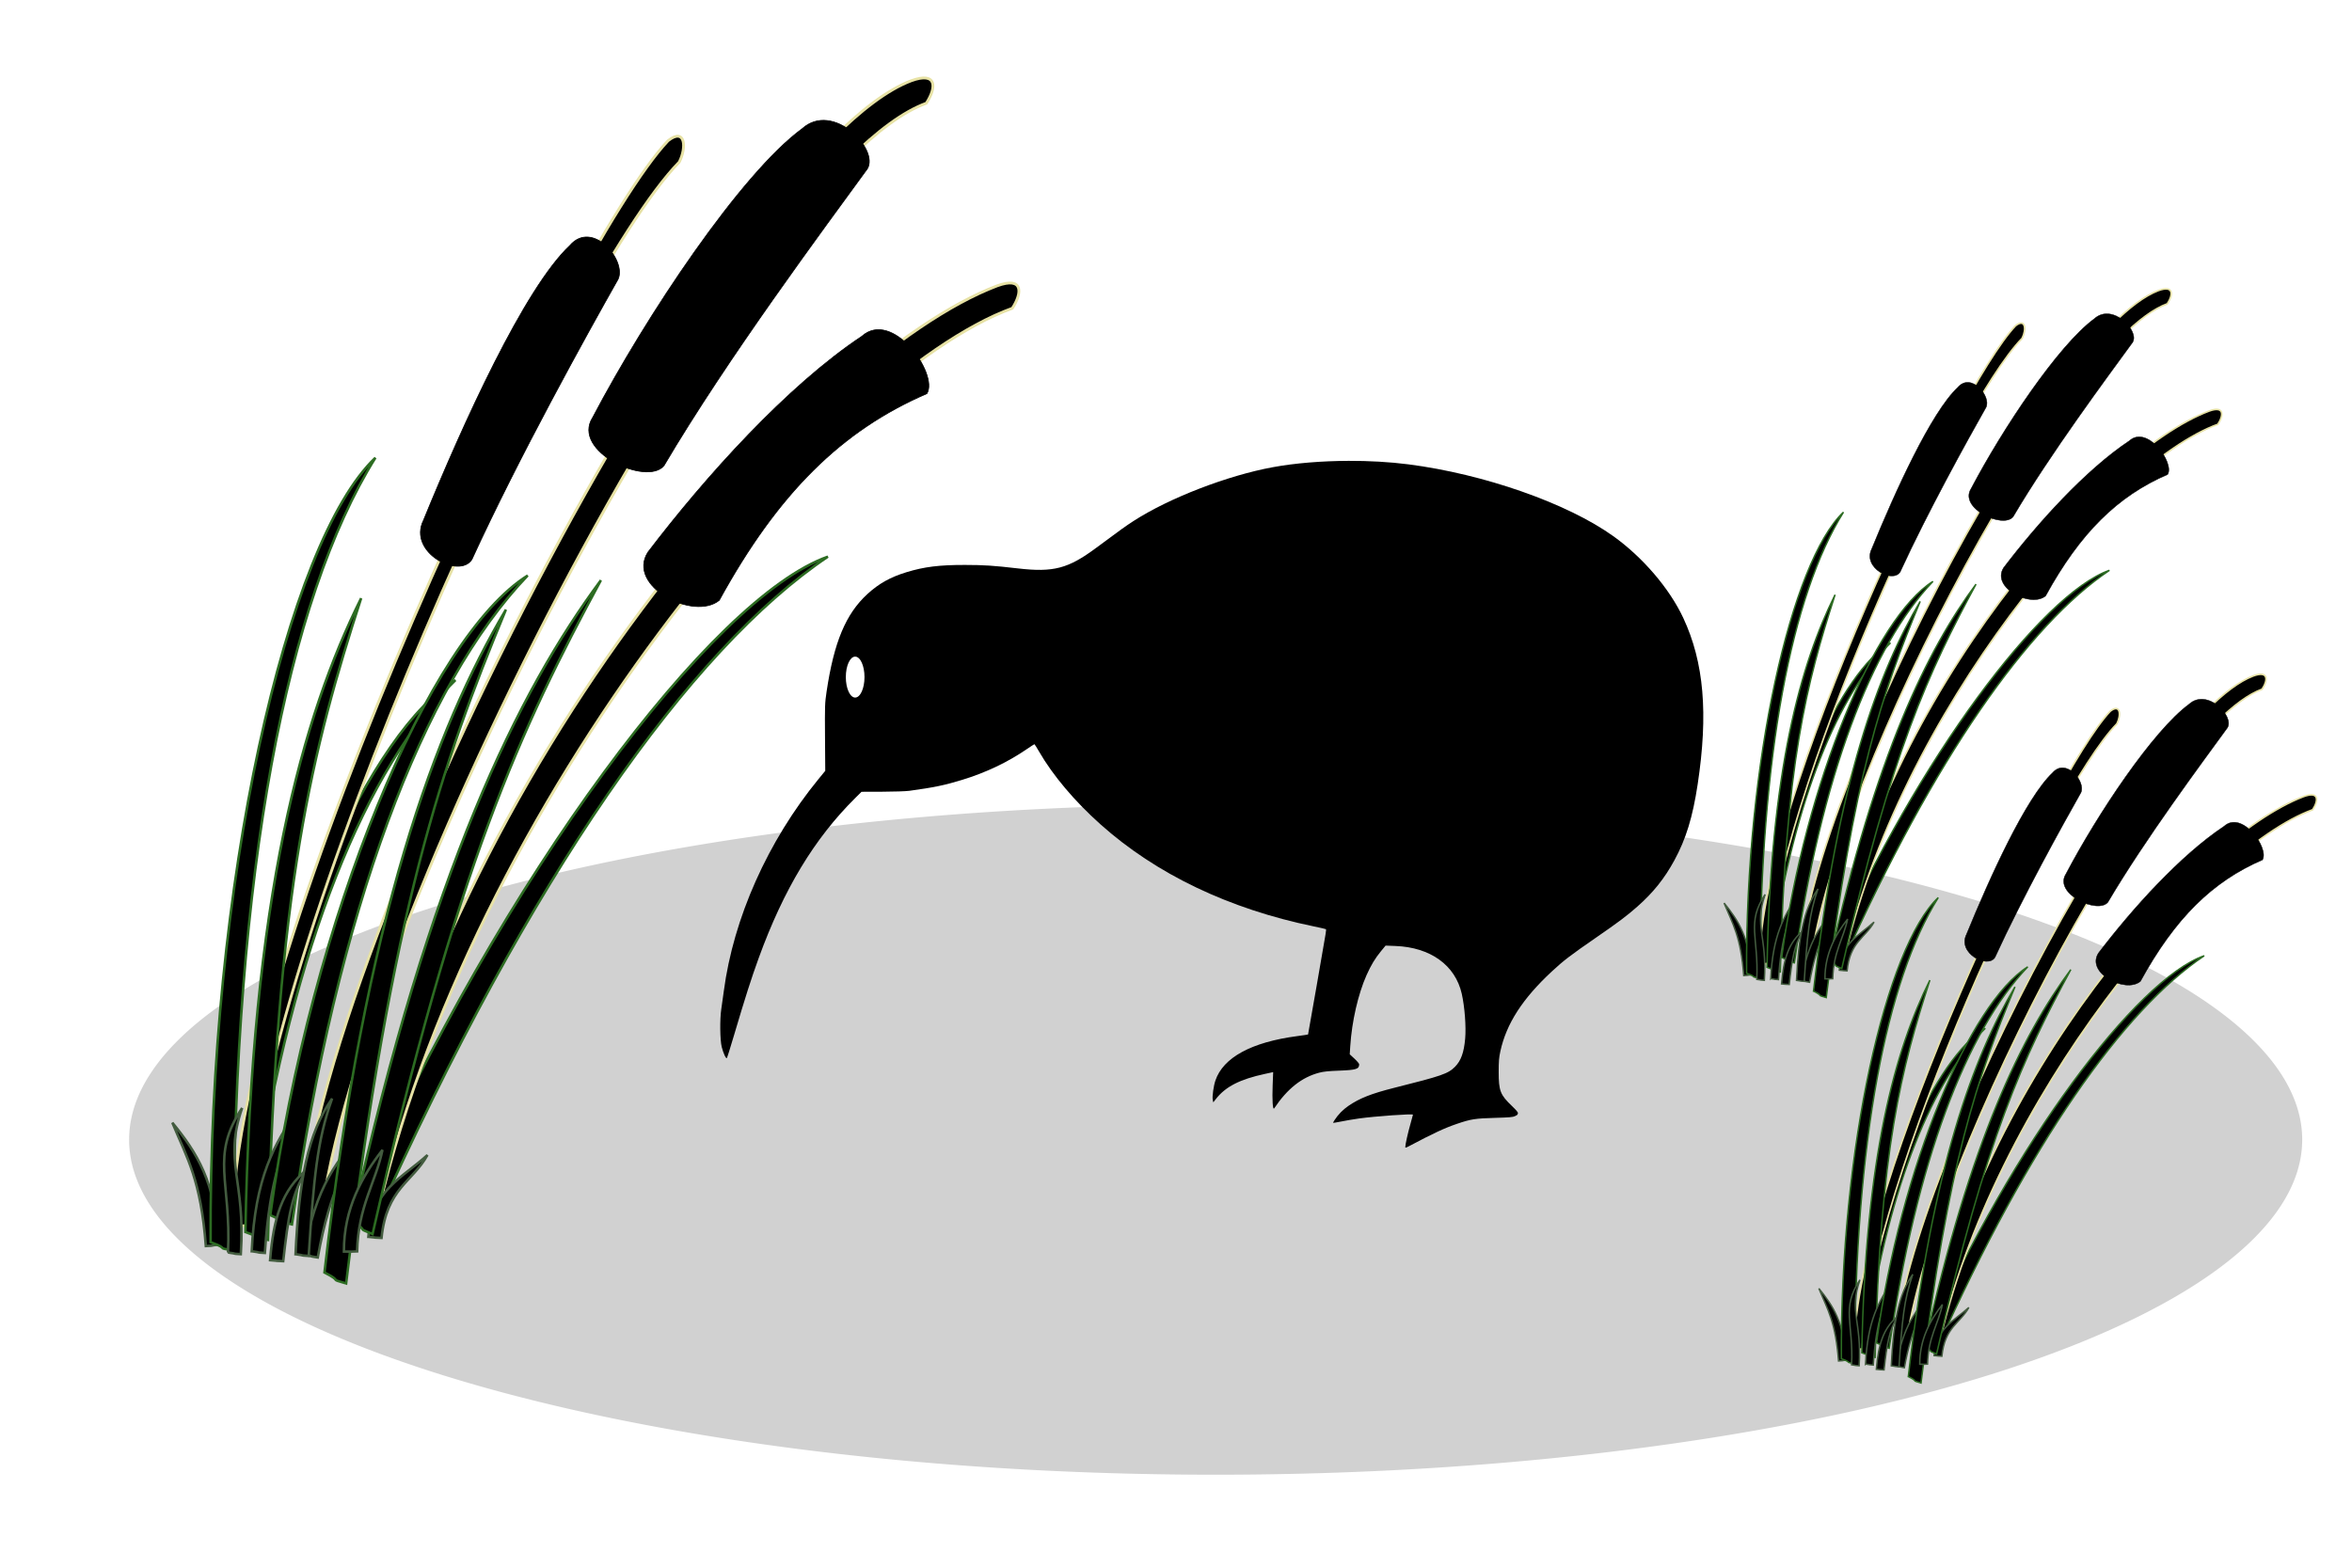 <?xml version="1.0" encoding="UTF-8"?>
<svg version="1.1" viewBox="0 0 600 400" xmlns="http://www.w3.org/2000/svg">
<g transform="matrix(.391 0 0 .391 49.881 -90.519)">
<g transform="matrix(1.095 0 0 1.095 -142.07 -42.769)">
<g transform="matrix(.722 0 0 .662 314.54 292.05)"></g>
<path transform="matrix(3.583 0 0 3.288 1358.1 887.02)" d="m7.497 12.969a180.68 60.727 0 1 1-361.37 0 180.68 60.727 0 1 1 361.37 0z" fill="#d1d1d1" stroke-width="0"/>
<path d="m816.5 525.13c-15.833 0.065-31.621 1.34-44.924 3.781-27.025 4.959-61.758 18.379-82.865 32.004-4.755 3.07-7.708 5.184-22.262 16.002-16.739 12.443-25.513 14.759-46.64 12.313-14.726-1.705-20.055-2.057-31.59-2.074-15.34-0.023-24.267 1.086-34.852 4.319-9.661 2.951-16.476 6.763-23.306 13.022-12.874 11.798-19.934 28.699-24.322 58.193-1.009 6.782-1.065 8.143-0.93 27.147l0.143 20.019-4.077 4.975c-30.128 36.813-50.642 82.811-56.383 126.39-0.517 3.928-1.199 8.748-1.502 10.712-0.903 5.843-0.749 18.465 0.272 22.474 0.955 3.751 2.532 7.163 3.062 6.642 0.191-0.187 2.133-6.39 4.321-13.784 6.683-22.582 10.177-33.511 14.636-45.788 14.888-40.995 33.144-71.253 57.614-95.488l3.677-3.649 12.404-0.039c6.951-0.02 13.999-0.259 16.052-0.538 14.588-1.981 21.061-3.318 31.532-6.537 14.325-4.404 26.988-10.439 38.586-18.378 2.306-1.578 4.308-2.862 4.435-2.862 0.128 0 1.372 1.962 2.761 4.371 8.196 14.209 21.08 29.503 36.511 43.307 33.238 29.734 76.678 50.516 127.36 60.937 3.767 0.774 6.95 1.507 7.082 1.628s0.015 1.495-0.258 3.059c-0.272 1.563-2.697 15.608-5.394 31.204-2.697 15.595-4.957 28.413-5.022 28.486-0.065 0.073-2.965 0.512-6.452 0.971-27.236 3.59-44.09 12.732-48.744 26.452-1.109 3.27-1.983 9.583-1.588 11.513l0.315 1.523 1.402-1.812c5.828-7.544 14.353-11.926 29.572-15.201l4.707-1.011-0.3 7.824c-0.345 8.868 0.053 15.054 0.901 13.784 7.86-11.761 16.467-18.561 26.926-21.292 2.536-0.662 5.416-0.956 11.817-1.195 10.17-0.379 11.903-0.939 11.903-3.794 0-0.397-1.257-1.897-2.804-3.334l-2.818-2.612 0.315-4.923c0.958-14.767 4.679-30.985 9.686-42.217 2.673-5.998 5.096-10.022 8.584-14.269l2.776-3.374 5.98 0.236c20.756 0.801 35.523 11.446 39.387 28.394 1.763 7.733 2.677 19.729 2.046 26.845-0.736 8.303-2.492 13.154-6.066 16.75-4.108 4.134-7.727 5.389-36.254 12.55-13.488 3.386-20.72 6.243-27.283 10.778-3.296 2.277-5.989 5.037-8.141 8.323-0.53 0.809-0.958 1.573-0.959 1.707 0 0.133 2.097-0.188 4.678-0.722 2.581-0.534 7.371-1.353 10.644-1.812 9.694-1.359 32.276-2.958 32.276-2.284 0 0.176-0.703 2.798-1.574 5.815-1.433 4.966-3.004 12.021-3.004 13.534 0 0.442 0.497 0.335 1.946-0.433 14.734-7.812 21.356-10.9 28.843-13.455 8.265-2.822 10.927-3.238 22.548-3.558 8.713-0.239 10.787-0.419 12.018-1.024 0.818-0.402 1.488-0.802 1.488-0.893 0-0.091 0.135-0.466 0.286-0.827 0.185-0.443-0.986-1.856-3.591-4.345-6.95-6.641-7.877-9.03-7.883-20.269-5e-3 -6.371 0.183-8.604 1.016-12.392 3.616-16.448 13.186-31.285 30.703-47.56 6.968-6.474 11.196-9.701 26.024-19.927 13.668-9.426 18.503-13.057 24.822-18.628 9.465-8.343 16.169-16.705 22.076-27.541 6.967-12.781 10.938-25.712 13.906-45.276 6.408-42.237 3.773-72.806-8.541-99.203-8.213-17.606-24.182-36.256-41.819-48.86-27.392-19.575-76.982-36.944-122.01-42.729-11.225-1.442-23.567-2.125-35.882-2.074zm-293.73 116.66c3.072 0 5.565 5.458 5.565 12.195s-2.494 12.208-5.565 12.208c-3.072 0-5.565-5.471-5.565-12.208s2.494-12.195 5.565-12.195z"/>
<g transform="matrix(.736 0 0 .736 904.43 549.59)">
<g fill-rule="evenodd">
<path d="m283.82 694.91c-1.66-29.94-10.54-43.74-22.2-58.02 7.17 17.24 13.54 27.17 15.94 58.73 5.43-0.29 0.51-0.06 6.26-0.71z" stroke="#435c3f" stroke-width="1.188"/>
<path d="m349.57 676.29c69.1-156.76 169.17-289.51 224.03-308.82-65.78 44.2-141.87 152.08-215.74 316.87-7.93-5.24-0.68-0.65-8.29-8.05z" stroke="#2c6c22" stroke-width="1.188"/>
<path d="m291.77 669.12c16.7-114.4 64.73-219.56 104.58-242.88-42.46 41.47-77.22 125.89-95.78 246.4-7.79-1.79-0.73-0.28-8.8-3.52z" stroke="#2c6c22" stroke-width="1.188"/>
<path d="m322.01 696.46c0.57-133.8 202.31-521.78 291.21-555.51 12.44-4.54 12.09 3.24 7.22 10.68-86.97 31.58-282.66 408.36-289.86 547.86-7.32 0.67-7.28-1.83-8.57-3.03z" stroke="#e7e2a5" stroke-width="1pt"/>
<path d="m561.39 163.73c-29.3 21.48-74.39 89.24-99.75 137.51-10.3 16.12 25.93 32.86 33.98 22.88 30.04-51.02 76.59-113.54 96.78-141.29 5.66-9.4-16.41-32.21-31.01-19.1z" stroke="#000" stroke-width=".25pt"/>
<path d="m349.24 683.94c43.43-215.55 216.01-411.66 304.91-445.39 12.43-4.55 12.08 3.23 7.22 10.68-86.98 31.57-259.8 234.45-303.56 437.74-7.32 0.67-7.28-1.83-8.57-3.03z" stroke="#e7e2a5" stroke-width="1pt"/>
<path d="m589.72 262.59c-35.43 23.53-74.39 66.76-101.79 102.77-10.3 16.12 21.85 32.86 33.98 22.88 27.99-51.02 58.2-80.84 98.82-98.38 5.66-9.4-16.41-40.38-31.01-27.27z" stroke="#000" stroke-width=".25pt"/>
<path d="m290.43 683.01c0.43-127.28 159.03-462.65 207.1-513.54 8.16-6.41 8.94 3.08 5.34 10.16-53.95 55.11-200.76 373.57-206.09 506.27-5.42 0.63-5.39-1.74-6.35-2.89z" stroke="#e7e2a5" stroke-width="1pt"/>
<path d="m450.8 219.34c-21.7 20.43-50.9 84.89-69.67 130.81-7.63 15.33 17.11 28.13 23.07 18.63 22.23-48.53 54.61-106.96 69.55-133.36 4.2-8.95-12.15-28.55-22.95-16.08z" stroke="#000" stroke-width=".25pt"/>
<path d="m279.83 693.77c-0.92-171.31 36.24-333.35 78.43-373.38-42 67.2-67.42 196.75-67.57 377.34-9.38-1.55-0.89-0.31-10.86-3.96z" stroke="#2c6c22" stroke-width="1.188"/>
<path d="m324.38 699.6c5.16-32.11 16-46.01 29.78-60.13-9.44 17.8-17.22 27.81-23.34 61.59-5.62-0.91-0.53-0.12-6.44-1.46z" stroke="#435c3f" stroke-width="1.188"/>
<path d="m334.01 708.2c19.57-170.18 52.94-259.15 86.36-315.53-30.45 73.74-54.31 141.49-76.05 320.76-9.13-2.65-0.85-0.41-10.31-5.23z" stroke="#2c6c22" stroke-width="1.188"/>
<path d="m296.38 688.94c2.85-159.89 27.35-245.9 55.09-301.69-23.09 71.58-40.21 136.92-44.33 305.46-9.34-1.51-0.88-0.29-10.76-3.77z" stroke="#2c6c22" stroke-width="1.188"/>
<path d="m354.91 691.24c1.66-22.45 16.46-28.24 28.11-38.95-7.16 12.93-19.46 15.81-21.85 39.48-5.43-0.21-0.52-0.04-6.26-0.53z" stroke="#435c3f" stroke-width="1.188"/>
<path d="m347.19 683.66c36.98-167.27 79.33-252.33 118.38-304.97-37.88 70.22-68.59 135.15-108.67 311.23-8.81-3.58-0.8-0.5-9.71-6.26z" stroke="#2c6c22" stroke-width="1.188"/>
<path d="m343.28 698.24c-0.13-20.35 8.72-36.03 18.35-48.38-3.29 15.64-11.56 26.8-12.07 48.3-5.43 0.29-0.52 0.01-6.28 0.08z" stroke="#435c3f" stroke-width="1.188"/>
<path d="m299.39 698.09c1.65-34.88 10.54-50.96 22.19-67.6-7.16 20.09-13.54 31.66-15.93 68.42-5.43-0.33-0.52-0.06-6.26-0.82z" stroke="#435c3f" stroke-width="1.188"/>
<path d="m308.23 680.91c19.57-143.41 75.83-275.23 122.5-304.47-49.73 51.99-90.45 157.81-112.19 308.88-9.13-2.24-0.85-0.35-10.31-4.41z" stroke="#2c6c22" stroke-width="1.188"/>
<path d="m308.13 702.35c1.65-20.28 5.74-33.4 17.4-43.08-7.17 11.68-8.75 22.18-11.15 43.56-5.43-0.2-0.51-0.04-6.25-0.48z" stroke="#435c3f" stroke-width="1.188"/>
<path d="m288.1 698.69c1.62-34.03-8.6-45.77 6.72-68.78-8.96 26.08 1.73 33.71-0.61 69.58-5.3-0.32-0.5-0.06-6.11-0.8z" stroke="#435c3f" stroke-width="1.188"/>
<path d="m320.24 699.5c1.66-34.88 5.75-57.44 17.41-74.08-7.17 20.09-8.75 38.14-11.15 74.9-5.43-0.33-0.51-0.06-6.26-0.82z" stroke="#435c3f" stroke-width="1.188"/>
</g>
</g>
<g transform="matrix(1.252 0 0 1.252 -211.62 122.15)">
<g fill-rule="evenodd">
<path d="m283.82 694.91c-1.66-29.94-10.54-43.74-22.2-58.02 7.17 17.24 13.54 27.17 15.94 58.73 5.43-0.29 0.51-0.06 6.26-0.71z" stroke="#435c3f" stroke-width="1.188"/>
<path d="m349.57 676.29c69.1-156.76 169.17-289.51 224.03-308.82-65.78 44.2-141.87 152.08-215.74 316.87-7.93-5.24-0.68-0.65-8.29-8.05z" stroke="#2c6c22" stroke-width="1.188"/>
<path d="m291.77 669.12c16.7-114.4 64.73-219.56 104.58-242.88-42.46 41.47-77.22 125.89-95.78 246.4-7.79-1.79-0.73-0.28-8.8-3.52z" stroke="#2c6c22" stroke-width="1.188"/>
<path d="m322.01 696.46c0.57-133.8 202.31-521.78 291.21-555.51 12.44-4.54 12.09 3.24 7.22 10.68-86.97 31.58-282.66 408.36-289.86 547.86-7.32 0.67-7.28-1.83-8.57-3.03z" stroke="#e7e2a5" stroke-width="1pt"/>
<path d="m561.39 163.73c-29.3 21.48-74.39 89.24-99.75 137.51-10.3 16.12 25.93 32.86 33.98 22.88 30.04-51.02 76.59-113.54 96.78-141.29 5.66-9.4-16.41-32.21-31.01-19.1z" stroke="#000" stroke-width=".25pt"/>
<path d="m349.24 683.94c43.43-215.55 216.01-411.66 304.91-445.39 12.43-4.55 12.08 3.23 7.22 10.68-86.98 31.57-259.8 234.45-303.56 437.74-7.32 0.67-7.28-1.83-8.57-3.03z" stroke="#e7e2a5" stroke-width="1pt"/>
<path d="m589.72 262.59c-35.43 23.53-74.39 66.76-101.79 102.77-10.3 16.12 21.85 32.86 33.98 22.88 27.99-51.02 58.2-80.84 98.82-98.38 5.66-9.4-16.41-40.38-31.01-27.27z" stroke="#000" stroke-width=".25pt"/>
<path d="m290.43 683.01c0.43-127.28 159.03-462.65 207.1-513.54 8.16-6.41 8.94 3.08 5.34 10.16-53.95 55.11-200.76 373.57-206.09 506.27-5.42 0.63-5.39-1.74-6.35-2.89z" stroke="#e7e2a5" stroke-width="1pt"/>
<path d="m450.8 219.34c-21.7 20.43-50.9 84.89-69.67 130.81-7.63 15.33 17.11 28.13 23.07 18.63 22.23-48.53 54.61-106.96 69.55-133.36 4.2-8.95-12.15-28.55-22.95-16.08z" stroke="#000" stroke-width=".25pt"/>
<path d="m279.83 693.77c-0.92-171.31 36.24-333.35 78.43-373.38-42 67.2-67.42 196.75-67.57 377.34-9.38-1.55-0.89-0.31-10.86-3.96z" stroke="#2c6c22" stroke-width="1.188"/>
<path d="m324.38 699.6c5.16-32.11 16-46.01 29.78-60.13-9.44 17.8-17.22 27.81-23.34 61.59-5.62-0.91-0.53-0.12-6.44-1.46z" stroke="#435c3f" stroke-width="1.188"/>
<path d="m334.01 708.2c19.57-170.18 52.94-259.15 86.36-315.53-30.45 73.74-54.31 141.49-76.05 320.76-9.13-2.65-0.85-0.41-10.31-5.23z" stroke="#2c6c22" stroke-width="1.188"/>
<path d="m296.38 688.94c2.85-159.89 27.35-245.9 55.09-301.69-23.09 71.58-40.21 136.92-44.33 305.46-9.34-1.51-0.88-0.29-10.76-3.77z" stroke="#2c6c22" stroke-width="1.188"/>
<path d="m354.91 691.24c1.66-22.45 16.46-28.24 28.11-38.95-7.16 12.93-19.46 15.81-21.85 39.48-5.43-0.21-0.52-0.04-6.26-0.53z" stroke="#435c3f" stroke-width="1.188"/>
<path d="m347.19 683.66c36.98-167.27 79.33-252.33 118.38-304.97-37.88 70.22-68.59 135.15-108.67 311.23-8.81-3.58-0.8-0.5-9.71-6.26z" stroke="#2c6c22" stroke-width="1.188"/>
<path d="m343.28 698.24c-0.13-20.35 8.72-36.03 18.35-48.38-3.29 15.64-11.56 26.8-12.07 48.3-5.43 0.29-0.52 0.01-6.28 0.08z" stroke="#435c3f" stroke-width="1.188"/>
<path d="m299.39 698.09c1.65-34.88 10.54-50.96 22.19-67.6-7.16 20.09-13.54 31.66-15.93 68.42-5.43-0.33-0.52-0.06-6.26-0.82z" stroke="#435c3f" stroke-width="1.188"/>
<path d="m308.23 680.91c19.57-143.41 75.83-275.23 122.5-304.47-49.73 51.99-90.45 157.81-112.19 308.88-9.13-2.24-0.85-0.35-10.31-4.41z" stroke="#2c6c22" stroke-width="1.188"/>
<path d="m308.13 702.35c1.65-20.28 5.74-33.4 17.4-43.08-7.17 11.68-8.75 22.18-11.15 43.56-5.43-0.2-0.51-0.04-6.25-0.48z" stroke="#435c3f" stroke-width="1.188"/>
<path d="m288.1 698.69c1.62-34.03-8.6-45.77 6.72-68.78-8.96 26.08 1.73 33.71-0.61 69.58-5.3-0.32-0.5-0.06-6.11-0.8z" stroke="#435c3f" stroke-width="1.188"/>
<path d="m320.24 699.5c1.66-34.88 5.75-57.44 17.41-74.08-7.17 20.09-8.75 38.14-11.15 74.9-5.43-0.33-0.51-0.06-6.26-0.82z" stroke="#435c3f" stroke-width="1.188"/>
</g>
</g>
<g transform="matrix(.736 0 0 .736 847.95 319.9)">
<g fill-rule="evenodd">
<path d="m283.82 694.91c-1.66-29.94-10.54-43.74-22.2-58.02 7.17 17.24 13.54 27.17 15.94 58.73 5.43-0.29 0.51-0.06 6.26-0.71z" stroke="#435c3f" stroke-width="1.188"/>
<path d="m349.57 676.29c69.1-156.76 169.17-289.51 224.03-308.82-65.78 44.2-141.87 152.08-215.74 316.87-7.93-5.24-0.68-0.65-8.29-8.05z" stroke="#2c6c22" stroke-width="1.188"/>
<path d="m291.77 669.12c16.7-114.4 64.73-219.56 104.58-242.88-42.46 41.47-77.22 125.89-95.78 246.4-7.79-1.79-0.73-0.28-8.8-3.52z" stroke="#2c6c22" stroke-width="1.188"/>
<path d="m322.01 696.46c0.57-133.8 202.31-521.78 291.21-555.51 12.44-4.54 12.09 3.24 7.22 10.68-86.97 31.58-282.66 408.36-289.86 547.86-7.32 0.67-7.28-1.83-8.57-3.03z" stroke="#e7e2a5" stroke-width="1pt"/>
<path d="m561.39 163.73c-29.3 21.48-74.39 89.24-99.75 137.51-10.3 16.12 25.93 32.86 33.98 22.88 30.04-51.02 76.59-113.54 96.78-141.29 5.66-9.4-16.41-32.21-31.01-19.1z" stroke="#000" stroke-width=".25pt"/>
<path d="m349.24 683.94c43.43-215.55 216.01-411.66 304.91-445.39 12.43-4.55 12.08 3.23 7.22 10.68-86.98 31.57-259.8 234.45-303.56 437.74-7.32 0.67-7.28-1.83-8.57-3.03z" stroke="#e7e2a5" stroke-width="1pt"/>
<path d="m589.72 262.59c-35.43 23.53-74.39 66.76-101.79 102.77-10.3 16.12 21.85 32.86 33.98 22.88 27.99-51.02 58.2-80.84 98.82-98.38 5.66-9.4-16.41-40.38-31.01-27.27z" stroke="#000" stroke-width=".25pt"/>
<path d="m290.43 683.01c0.43-127.28 159.03-462.65 207.1-513.54 8.16-6.41 8.94 3.08 5.34 10.16-53.95 55.11-200.76 373.57-206.09 506.27-5.42 0.63-5.39-1.74-6.35-2.89z" stroke="#e7e2a5" stroke-width="1pt"/>
<path d="m450.8 219.34c-21.7 20.43-50.9 84.89-69.67 130.81-7.63 15.33 17.11 28.13 23.07 18.63 22.23-48.53 54.61-106.96 69.55-133.36 4.2-8.95-12.15-28.55-22.95-16.08z" stroke="#000" stroke-width=".25pt"/>
<path d="m279.83 693.77c-0.92-171.31 36.24-333.35 78.43-373.38-42 67.2-67.42 196.75-67.57 377.34-9.38-1.55-0.89-0.31-10.86-3.96z" stroke="#2c6c22" stroke-width="1.188"/>
<path d="m324.38 699.6c5.16-32.11 16-46.01 29.78-60.13-9.44 17.8-17.22 27.81-23.34 61.59-5.62-0.91-0.53-0.12-6.44-1.46z" stroke="#435c3f" stroke-width="1.188"/>
<path d="m334.01 708.2c19.57-170.18 52.94-259.15 86.36-315.53-30.45 73.74-54.31 141.49-76.05 320.76-9.13-2.65-0.85-0.41-10.31-5.23z" stroke="#2c6c22" stroke-width="1.188"/>
<path d="m296.38 688.94c2.85-159.89 27.35-245.9 55.09-301.69-23.09 71.58-40.21 136.92-44.33 305.46-9.34-1.51-0.88-0.29-10.76-3.77z" stroke="#2c6c22" stroke-width="1.188"/>
<path d="m354.91 691.24c1.66-22.45 16.46-28.24 28.11-38.95-7.16 12.93-19.46 15.81-21.85 39.48-5.43-0.21-0.52-0.04-6.26-0.53z" stroke="#435c3f" stroke-width="1.188"/>
<path d="m347.19 683.66c36.98-167.27 79.33-252.33 118.38-304.97-37.88 70.22-68.59 135.15-108.67 311.23-8.81-3.58-0.8-0.5-9.71-6.26z" stroke="#2c6c22" stroke-width="1.188"/>
<path d="m343.28 698.24c-0.13-20.35 8.72-36.03 18.35-48.38-3.29 15.64-11.56 26.8-12.07 48.3-5.43 0.29-0.52 0.01-6.28 0.08z" stroke="#435c3f" stroke-width="1.188"/>
<path d="m299.39 698.09c1.65-34.88 10.54-50.96 22.19-67.6-7.16 20.09-13.54 31.66-15.93 68.42-5.43-0.33-0.52-0.06-6.26-0.82z" stroke="#435c3f" stroke-width="1.188"/>
<path d="m308.23 680.91c19.57-143.41 75.83-275.23 122.5-304.47-49.73 51.99-90.45 157.81-112.19 308.88-9.13-2.24-0.85-0.35-10.31-4.41z" stroke="#2c6c22" stroke-width="1.188"/>
<path d="m308.13 702.35c1.65-20.28 5.74-33.4 17.4-43.08-7.17 11.68-8.75 22.18-11.15 43.56-5.43-0.2-0.51-0.04-6.25-0.48z" stroke="#435c3f" stroke-width="1.188"/>
<path d="m288.1 698.69c1.62-34.03-8.6-45.77 6.72-68.78-8.96 26.08 1.73 33.71-0.61 69.58-5.3-0.32-0.5-0.06-6.11-0.8z" stroke="#435c3f" stroke-width="1.188"/>
<path d="m320.24 699.5c1.66-34.88 5.75-57.44 17.41-74.08-7.17 20.09-8.75 38.14-11.15 74.9-5.43-0.33-0.51-0.06-6.26-0.82z" stroke="#435c3f" stroke-width="1.188"/>
</g>
</g>
</g>
</g>
</svg>
